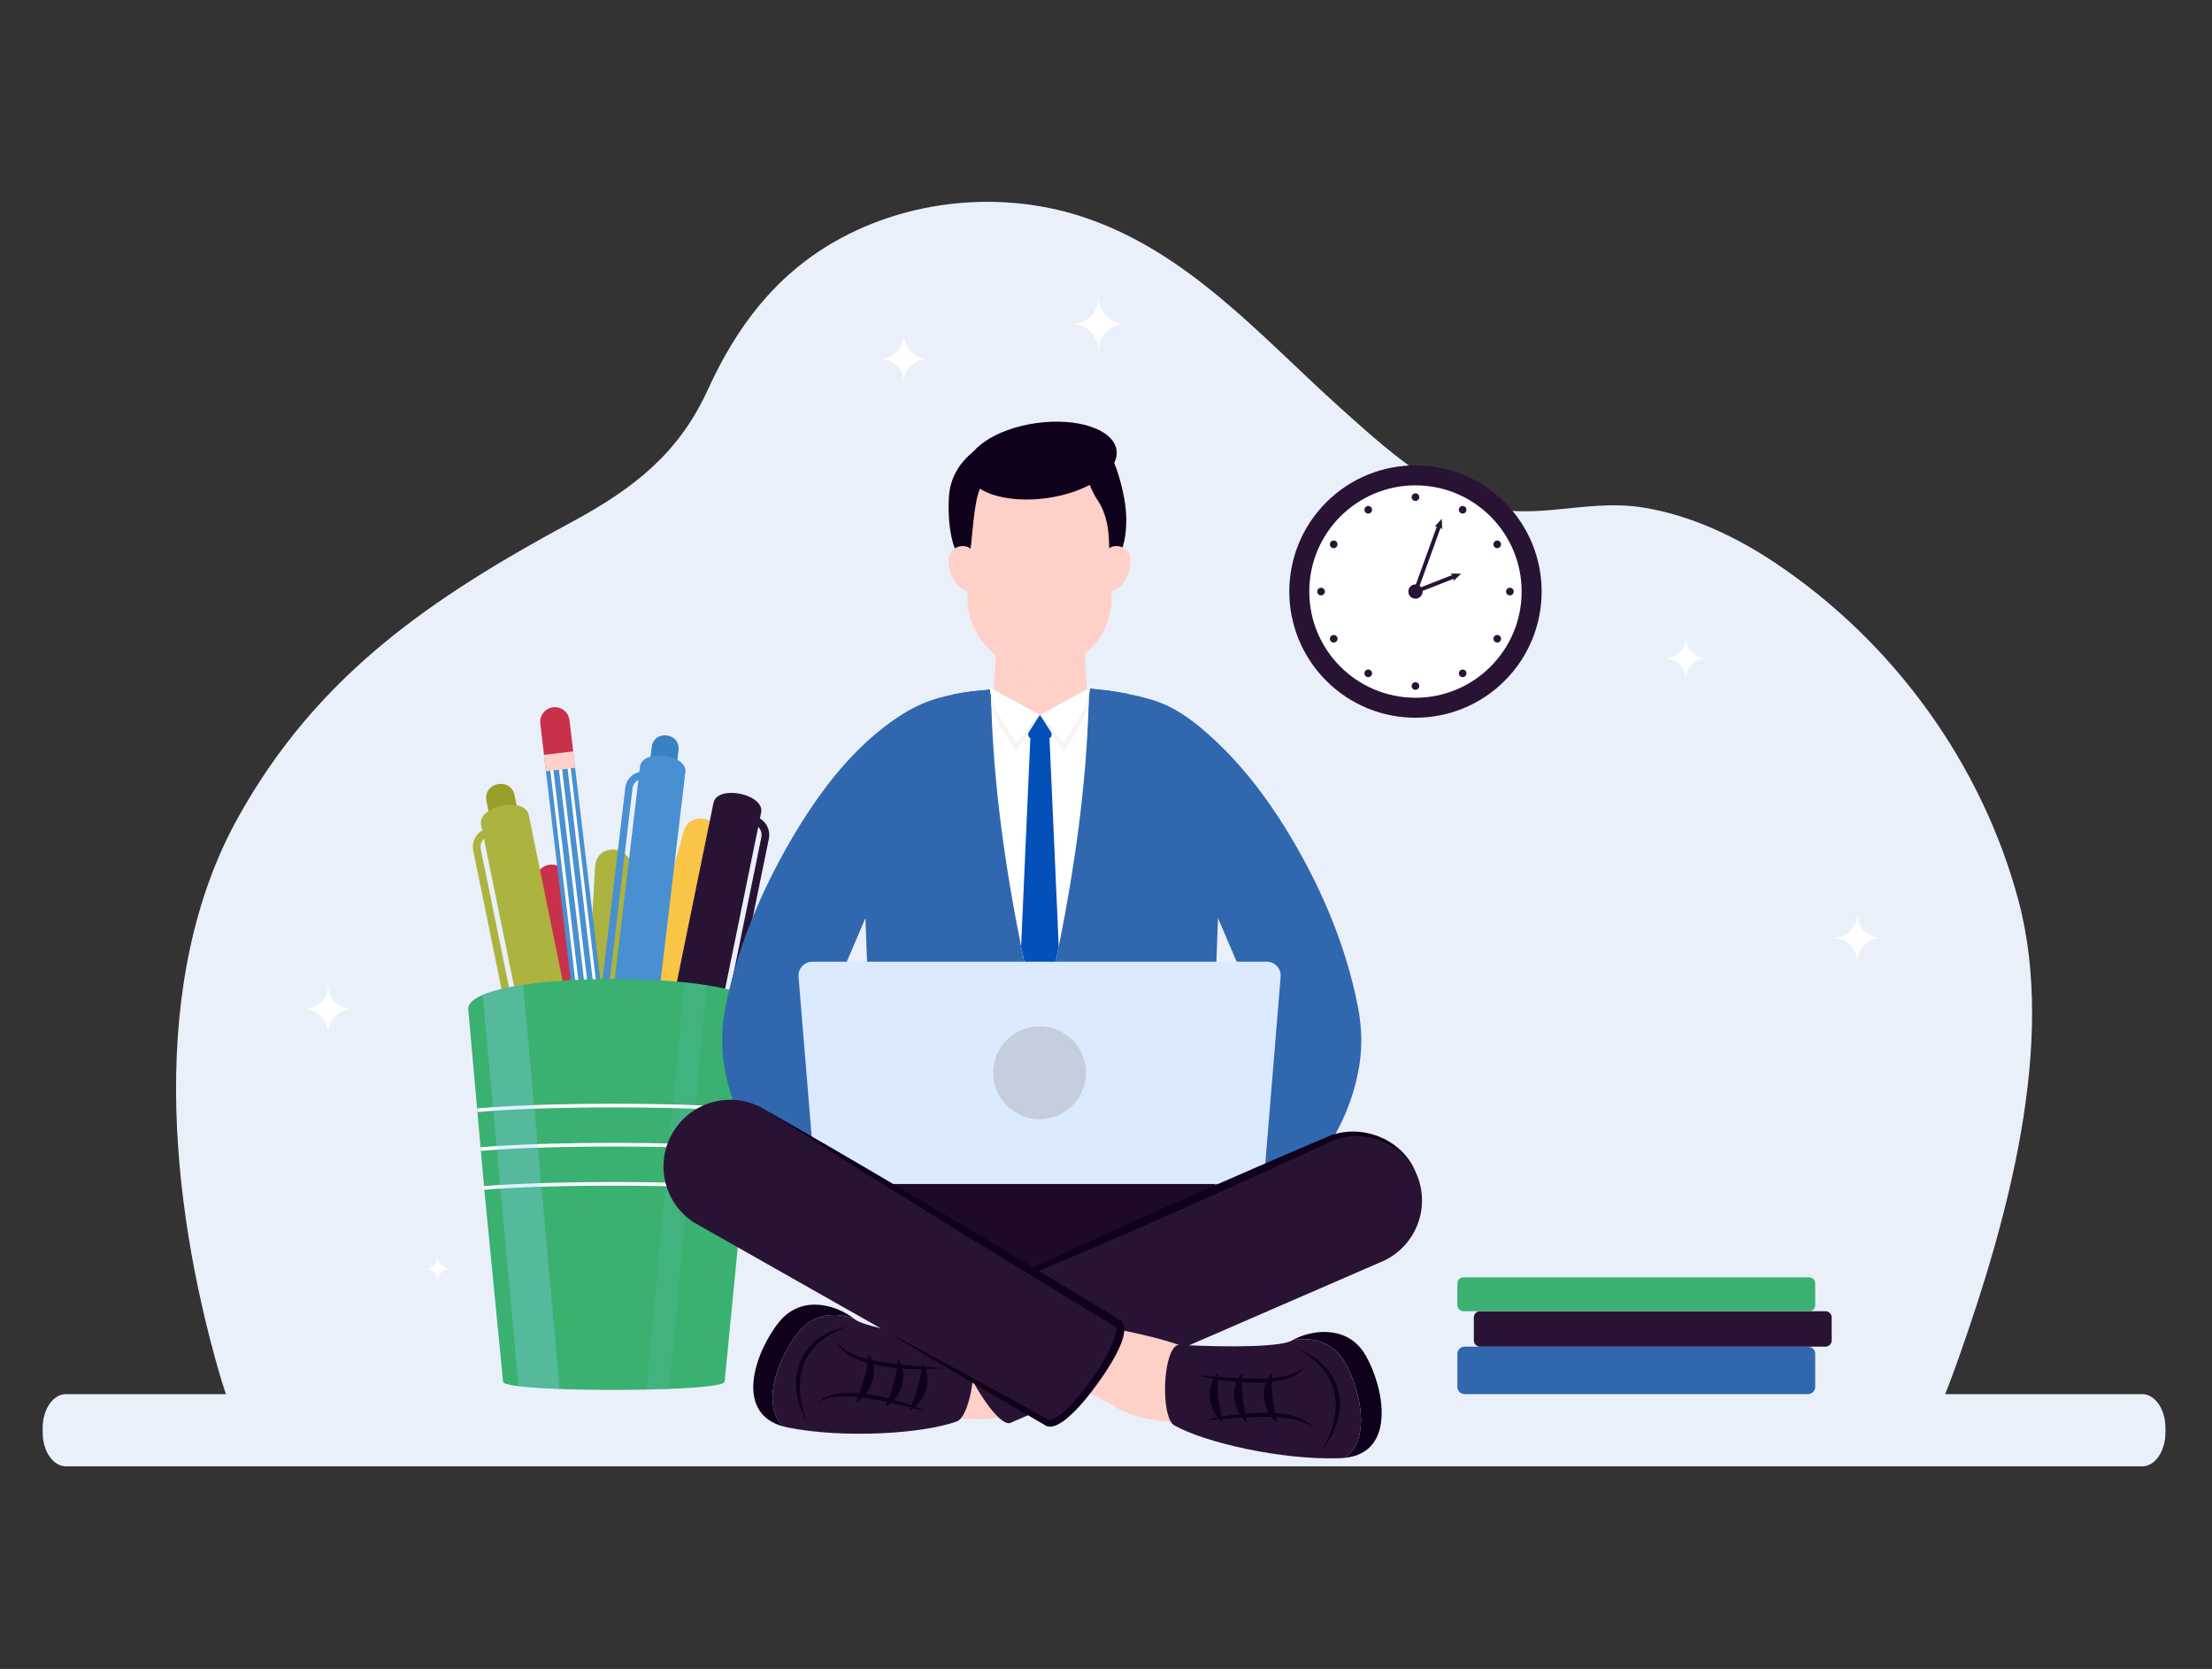 <svg width="570" height="430" viewBox="0 0 570 430" fill="none" xmlns="http://www.w3.org/2000/svg">
<rect x="0" y="0" width="570" height="430" fill="#333333" stroke="none"/>
<path d="M504.763 349.762C503.239 354.067 501.617 358.364 499.896 362.654C498.456 366.233 496.951 369.8 495.381 373.355H63.813C62.214 369.826 60.752 366.258 59.428 362.654C58.308 359.573 57.294 356.466 56.386 353.331C43.796 309.498 37.948 252.677 61.337 210.633C81.625 174.153 110.654 154.277 147.43 134.438C163.776 125.617 175.061 116.477 182.397 100.405C189.625 84.591 199.487 71.123 215.289 62.139C234.192 51.392 258.045 49.022 278.846 55.828C306.014 64.716 324.906 86.673 345.184 104.915C355.094 113.829 366.009 123.71 378.594 129.067C393.386 135.364 407.726 128.211 423.425 130.763C435.71 132.759 447.333 138.265 457.468 145.039C488.273 165.632 510.833 197.199 520.14 232.053C529.99 268.956 517.187 314.615 504.763 349.762Z" fill="#E9F0FA"/>
<path d="M558 367.876V369.114C558 373.912 555.316 377.796 552.003 377.796H16.997C13.689 377.796 11 373.91 11 369.114V367.876C11 363.079 13.677 359.188 16.997 359.188H552.003C555.316 359.188 558 363.074 558 367.876Z" fill="#E9F0FA"/>
<path d="M387.734 175.396C400.43 162.7 400.43 142.116 387.734 129.42C375.038 116.724 354.454 116.724 341.758 129.42C329.062 142.116 329.062 162.7 341.758 175.396C354.454 188.093 375.038 188.093 387.734 175.396Z" fill="#291335"/>
<path d="M364.743 179.769C379.853 179.769 392.102 167.519 392.102 152.409C392.102 137.298 379.853 125.049 364.743 125.049C349.632 125.049 337.383 137.298 337.383 152.409C337.383 167.519 349.632 179.769 364.743 179.769Z" fill="white"/>
<path d="M364.744 129.066C365.288 129.066 365.73 128.624 365.73 128.08C365.73 127.535 365.288 127.094 364.744 127.094C364.199 127.094 363.758 127.535 363.758 128.08C363.758 128.624 364.199 129.066 364.744 129.066Z" fill="#291335"/>
<path d="M364.744 177.728C365.288 177.728 365.73 177.286 365.73 176.742C365.73 176.197 365.288 175.756 364.744 175.756C364.199 175.756 363.758 176.197 363.758 176.742C363.758 177.286 364.199 177.728 364.744 177.728Z" fill="#291335"/>
<path d="M376.05 130.848C376.148 130.679 376.293 130.543 376.468 130.457C376.643 130.371 376.839 130.338 377.033 130.364C377.226 130.389 377.407 130.471 377.554 130.6C377.7 130.728 377.806 130.897 377.856 131.086C377.907 131.274 377.9 131.473 377.838 131.657C377.775 131.842 377.66 132.004 377.505 132.123C377.351 132.242 377.164 132.312 376.97 132.325C376.776 132.338 376.582 132.293 376.413 132.196C376.3 132.132 376.202 132.045 376.123 131.943C376.043 131.84 375.985 131.723 375.952 131.597C375.918 131.472 375.909 131.341 375.926 131.213C375.943 131.084 375.985 130.96 376.05 130.848Z" fill="#291335"/>
<path d="M351.723 172.99C351.821 172.821 351.966 172.685 352.141 172.599C352.316 172.513 352.513 172.481 352.706 172.507C352.899 172.532 353.08 172.615 353.227 172.743C353.373 172.872 353.478 173.041 353.528 173.23C353.579 173.418 353.572 173.617 353.509 173.802C353.446 173.986 353.33 174.148 353.176 174.267C353.021 174.385 352.834 174.455 352.64 174.468C352.445 174.481 352.251 174.435 352.083 174.338C351.97 174.273 351.872 174.187 351.793 174.084C351.714 173.981 351.657 173.863 351.623 173.738C351.59 173.613 351.581 173.482 351.598 173.354C351.616 173.226 351.658 173.102 351.723 172.99Z" fill="#291335"/>
<path d="M385.316 139.392C385.485 139.294 385.679 139.249 385.873 139.262C386.068 139.275 386.254 139.345 386.409 139.463C386.564 139.582 386.68 139.744 386.743 139.928C386.805 140.113 386.812 140.312 386.762 140.5C386.712 140.688 386.607 140.858 386.46 140.986C386.314 141.115 386.133 141.197 385.939 141.223C385.746 141.249 385.55 141.217 385.375 141.131C385.2 141.045 385.054 140.909 384.956 140.74C384.826 140.514 384.79 140.244 384.858 139.992C384.925 139.739 385.09 139.523 385.316 139.392Z" fill="#291335"/>
<path d="M343.187 163.722C343.356 163.625 343.55 163.579 343.744 163.592C343.939 163.605 344.125 163.675 344.28 163.793C344.435 163.912 344.551 164.074 344.614 164.258C344.677 164.443 344.683 164.642 344.633 164.83C344.583 165.018 344.478 165.188 344.331 165.316C344.185 165.445 344.004 165.527 343.81 165.553C343.617 165.579 343.421 165.547 343.246 165.461C343.071 165.375 342.925 165.239 342.827 165.07C342.697 164.844 342.661 164.575 342.729 164.322C342.796 164.069 342.961 163.853 343.187 163.722Z" fill="#291335"/>
<path d="M386.306 163.722C386.475 163.819 386.611 163.965 386.698 164.139C386.784 164.314 386.817 164.511 386.792 164.704C386.767 164.898 386.685 165.079 386.556 165.226C386.428 165.373 386.259 165.478 386.07 165.529C385.882 165.58 385.683 165.573 385.498 165.511C385.313 165.448 385.151 165.332 385.032 165.178C384.914 165.023 384.843 164.837 384.83 164.642C384.817 164.448 384.862 164.253 384.96 164.084C385.091 163.859 385.306 163.694 385.558 163.626C385.81 163.558 386.079 163.593 386.306 163.722Z" fill="#291335"/>
<path d="M344.166 139.393C344.335 139.49 344.471 139.636 344.558 139.811C344.644 139.986 344.676 140.182 344.651 140.376C344.626 140.569 344.543 140.75 344.415 140.897C344.286 141.044 344.117 141.149 343.928 141.199C343.74 141.25 343.541 141.243 343.356 141.18C343.171 141.117 343.009 141.001 342.891 140.846C342.772 140.691 342.702 140.505 342.69 140.31C342.677 140.115 342.723 139.921 342.82 139.753C342.952 139.527 343.167 139.363 343.419 139.295C343.671 139.228 343.94 139.263 344.166 139.393Z" fill="#291335"/>
<path d="M377.762 172.988C377.859 173.157 377.904 173.351 377.892 173.545C377.879 173.74 377.809 173.926 377.69 174.081C377.572 174.236 377.41 174.352 377.226 174.415C377.041 174.477 376.842 174.484 376.654 174.434C376.465 174.384 376.296 174.279 376.167 174.132C376.039 173.986 375.956 173.804 375.93 173.611C375.905 173.418 375.937 173.221 376.023 173.046C376.109 172.871 376.245 172.726 376.413 172.628C376.64 172.498 376.909 172.462 377.162 172.53C377.415 172.597 377.63 172.762 377.762 172.988Z" fill="#291335"/>
<path d="M353.43 130.847C353.527 131.016 353.572 131.21 353.56 131.405C353.547 131.599 353.477 131.786 353.358 131.94C353.24 132.095 353.078 132.211 352.893 132.274C352.709 132.337 352.51 132.343 352.322 132.293C352.133 132.243 351.964 132.138 351.835 131.992C351.707 131.845 351.624 131.664 351.598 131.471C351.573 131.277 351.605 131.081 351.691 130.906C351.777 130.731 351.913 130.585 352.081 130.488C352.308 130.357 352.577 130.321 352.83 130.389C353.083 130.456 353.298 130.621 353.43 130.847Z" fill="#291335"/>
<path d="M389.076 153.398C389.62 153.398 390.062 152.956 390.062 152.412C390.062 151.867 389.62 151.426 389.076 151.426C388.531 151.426 388.09 151.867 388.09 152.412C388.09 152.956 388.531 153.398 389.076 153.398Z" fill="#291335"/>
<path d="M340.412 153.398C340.956 153.398 341.398 152.956 341.398 152.412C341.398 151.867 340.956 151.426 340.412 151.426C339.867 151.426 339.426 151.867 339.426 152.412C339.426 152.956 339.867 153.398 340.412 153.398Z" fill="#291335"/>
<path d="M364.746 154.252C365.762 154.252 366.586 153.428 366.586 152.412C366.586 151.396 365.762 150.572 364.746 150.572C363.73 150.572 362.906 151.396 362.906 152.412C362.906 153.428 363.73 154.252 364.746 154.252Z" fill="#291335"/>
<path d="M364.744 152.928C364.624 152.927 364.508 152.885 364.416 152.808C364.324 152.732 364.261 152.625 364.239 152.507C364.217 152.39 364.237 152.268 364.295 152.163C364.353 152.058 364.445 151.976 364.557 151.932L374.632 147.989C374.758 147.947 374.894 147.956 375.013 148.012C375.133 148.069 375.226 148.168 375.274 148.291C375.322 148.414 375.321 148.551 375.271 148.673C375.221 148.795 375.127 148.893 375.007 148.948L364.931 152.892C364.872 152.916 364.808 152.928 364.744 152.928Z" fill="#291335"/>
<path d="M376.512 147.805L374.509 149.712L374.694 148.515L373.746 147.762L376.512 147.805Z" fill="#291335"/>
<path d="M364.738 152.926C364.678 152.926 364.619 152.916 364.563 152.895C364.434 152.848 364.33 152.753 364.271 152.629C364.213 152.505 364.207 152.364 364.253 152.235L370.409 135.203C370.467 135.093 370.564 135.008 370.68 134.964C370.796 134.919 370.924 134.918 371.041 134.961C371.158 135.004 371.255 135.087 371.315 135.196C371.376 135.305 371.394 135.432 371.368 135.553L365.213 152.586C365.178 152.684 365.113 152.769 365.028 152.83C364.944 152.891 364.842 152.924 364.738 152.926Z" fill="#291335"/>
<path d="M371.518 133.664L369.664 135.718L370.854 135.502L371.631 136.43L371.518 133.664Z" fill="#291335"/>
<path d="M283.105 76.656C283.105 77.555 283.282 78.445 283.625 79.275C283.969 80.106 284.473 80.86 285.108 81.496C285.744 82.131 286.498 82.635 287.328 82.979C288.158 83.323 289.048 83.5 289.947 83.5C289.048 83.5 288.158 83.677 287.328 84.021C286.498 84.365 285.744 84.87 285.108 85.505C284.473 86.141 283.969 86.895 283.625 87.726C283.282 88.556 283.105 89.446 283.105 90.345C283.105 89.445 282.928 88.555 282.584 87.724C282.239 86.893 281.734 86.138 281.098 85.502C280.462 84.867 279.706 84.363 278.875 84.019C278.044 83.676 277.153 83.499 276.254 83.5C277.153 83.501 278.044 83.325 278.875 82.981C279.706 82.638 280.462 82.134 281.098 81.498C281.734 80.863 282.239 80.108 282.584 79.277C282.928 78.446 283.105 77.556 283.105 76.656Z" fill="white"/>
<path d="M84.547 253.83C84.547 255.475 85.201 257.052 86.364 258.215C87.527 259.378 89.104 260.031 90.749 260.031C89.104 260.031 87.527 260.685 86.364 261.848C85.201 263.011 84.547 264.588 84.547 266.233C84.547 265.418 84.387 264.611 84.075 263.859C83.763 263.106 83.306 262.423 82.73 261.847C82.154 261.271 81.47 260.814 80.718 260.503C79.965 260.191 79.158 260.031 78.344 260.031C79.158 260.032 79.965 259.871 80.718 259.56C81.47 259.248 82.154 258.792 82.73 258.216C83.306 257.64 83.763 256.956 84.075 256.204C84.387 255.451 84.547 254.645 84.547 253.83Z" fill="white"/>
<path d="M232.936 86.209C232.936 87.854 233.589 89.431 234.752 90.594C235.915 91.757 237.492 92.41 239.137 92.41C237.492 92.41 235.915 93.064 234.752 94.227C233.589 95.389 232.936 96.967 232.936 98.612C232.936 96.967 232.282 95.389 231.119 94.227C229.956 93.064 228.379 92.41 226.734 92.41C228.379 92.41 229.956 91.757 231.119 90.594C232.282 89.431 232.936 87.854 232.936 86.209Z" fill="white"/>
<path d="M478.611 235.477C478.611 237.121 479.265 238.699 480.428 239.861C481.591 241.024 483.168 241.678 484.813 241.678C483.168 241.678 481.591 242.331 480.428 243.494C479.265 244.657 478.611 246.234 478.611 247.879C478.611 246.234 477.958 244.657 476.795 243.494C475.632 242.331 474.055 241.678 472.41 241.678C474.055 241.678 475.632 241.024 476.795 239.861C477.958 238.699 478.611 237.121 478.611 235.477Z" fill="white"/>
<path d="M349.166 161.812C349.165 162.241 349.25 162.666 349.414 163.063C349.578 163.459 349.818 163.819 350.121 164.123C350.424 164.426 350.784 164.667 351.181 164.831C351.577 164.995 352.002 165.08 352.431 165.08C352.002 165.08 351.577 165.164 351.181 165.329C350.784 165.493 350.424 165.734 350.121 166.037C349.818 166.34 349.578 166.701 349.414 167.097C349.25 167.493 349.165 167.918 349.166 168.347C349.166 167.481 348.822 166.65 348.209 166.037C347.596 165.424 346.765 165.08 345.898 165.08C346.765 165.08 347.596 164.736 348.209 164.123C348.822 163.51 349.166 162.679 349.166 161.812Z" fill="white"/>
<path d="M112.806 323.582C112.806 324.011 112.891 324.435 113.055 324.831C113.219 325.228 113.46 325.588 113.763 325.891C114.066 326.194 114.426 326.434 114.822 326.598C115.218 326.763 115.643 326.847 116.071 326.847C115.642 326.847 115.218 326.932 114.821 327.096C114.425 327.26 114.065 327.501 113.762 327.804C113.459 328.108 113.218 328.468 113.054 328.864C112.89 329.261 112.806 329.685 112.806 330.114C112.806 329.248 112.462 328.417 111.849 327.804C111.237 327.191 110.406 326.847 109.539 326.847C109.968 326.847 110.393 326.763 110.789 326.599C111.186 326.435 111.546 326.195 111.849 325.892C112.153 325.588 112.393 325.228 112.558 324.832C112.722 324.436 112.806 324.011 112.806 323.582Z" fill="white"/>
<path d="M434.448 164.27C434.448 165.686 435.01 167.045 436.012 168.046C437.013 169.048 438.371 169.611 439.788 169.612C438.371 169.613 437.013 170.176 436.012 171.178C435.01 172.179 434.448 173.538 434.448 174.954C434.448 173.537 433.885 172.179 432.883 171.177C431.881 170.175 430.522 169.612 429.105 169.612C430.522 169.612 431.881 169.049 432.883 168.047C433.885 167.045 434.448 165.686 434.448 164.27Z" fill="white"/>
<path d="M150.193 261.794L142.531 262.705L138.292 227.067C137.685 221.955 145.347 221.046 145.969 226.158L150.193 261.794Z" fill="#C9314B"/>
<path d="M173.415 258.047L164.539 255.553L176.145 214.291C177.81 208.37 186.686 210.865 185.021 216.786L173.415 258.047Z" fill="#FAC447"/>
<path d="M160.111 266.564L150.906 266.039L153.353 223.235C153.703 217.093 162.908 217.619 162.558 223.76L160.111 266.564Z" fill="#ACB33E"/>
<path d="M147.697 193.584L140.172 194.479L154.795 317.474L162.32 316.579L147.697 193.584Z" fill="#4890D2"/>
<path d="M142.103 194.25L141.312 194.344L155.935 317.339L156.726 317.245L142.103 194.25Z" fill="white"/>
<path d="M144.334 193.984L143.543 194.078L158.166 317.074L158.957 316.98L144.334 193.984Z" fill="white"/>
<path d="M146.557 193.72L145.766 193.814L160.388 316.81L161.179 316.716L146.557 193.72Z" fill="white"/>
<path d="M147.701 193.584L140.176 194.479L140.68 198.719L148.205 197.824L147.701 193.584Z" fill="#FFD0C7"/>
<path d="M147.707 193.579L140.181 194.474L139.222 186.43C139.103 185.432 139.386 184.428 140.008 183.638C140.629 182.849 141.539 182.339 142.537 182.22C143.535 182.101 144.539 182.384 145.328 183.006C146.118 183.628 146.628 184.537 146.747 185.535L147.707 193.579Z" fill="#C9314B"/>
<path d="M134.958 216.419L127.692 217.895L125.346 206.404C124.36 201.577 131.624 200.092 132.61 204.919L134.958 216.419Z" fill="#989F2A"/>
<path d="M160.783 330.021L148.5 332.53L123.966 212.469C122.98 207.642 135.263 205.133 136.251 209.959L160.783 330.021Z" fill="#ACB33E"/>
<path d="M133.784 272.128C133.656 272.154 133.525 272.155 133.397 272.13C133.27 272.106 133.148 272.056 133.039 271.984C132.931 271.912 132.838 271.82 132.765 271.712C132.692 271.604 132.641 271.483 132.616 271.355L121.955 219.178C121.694 217.898 121.952 216.566 122.671 215.474C123.39 214.383 124.513 213.621 125.793 213.356L125.99 213.315C126.245 213.268 126.509 213.323 126.724 213.468C126.939 213.613 127.089 213.836 127.141 214.09C127.193 214.345 127.144 214.609 127.003 214.827C126.862 215.045 126.641 215.199 126.388 215.256L126.189 215.297C125.422 215.455 124.749 215.91 124.318 216.563C123.886 217.216 123.731 218.013 123.886 218.78L134.549 270.959C134.601 271.216 134.55 271.482 134.407 271.701C134.263 271.92 134.04 272.073 133.784 272.128Z" fill="#ACB33E"/>
<path d="M173.556 204.278L166.625 203.458L167.925 192.511C168.47 187.915 175.391 188.735 174.844 193.334L173.556 204.278Z" fill="#3981C3"/>
<path d="M163.046 313.264L151.344 311.878L164.915 197.511C165.459 192.914 177.149 194.301 176.614 198.9L163.046 313.264Z" fill="#4890D2"/>
<path d="M156.054 253.636C155.809 253.607 155.586 253.481 155.434 253.288C155.281 253.094 155.212 252.847 155.241 252.602L161.137 202.899C161.284 201.679 161.909 200.566 162.874 199.806C163.84 199.045 165.067 198.699 166.288 198.842L166.477 198.864C166.715 198.902 166.928 199.03 167.073 199.222C167.218 199.413 167.283 199.654 167.255 199.892C167.227 200.131 167.108 200.349 166.922 200.502C166.736 200.655 166.499 200.73 166.259 200.711L166.07 200.689C165.339 200.604 164.604 200.811 164.026 201.267C163.448 201.722 163.074 202.389 162.987 203.12L157.088 252.821C157.074 252.942 157.036 253.06 156.976 253.166C156.916 253.273 156.836 253.367 156.74 253.443C156.644 253.519 156.534 253.575 156.416 253.608C156.299 253.641 156.176 253.651 156.054 253.636Z" fill="#4890D2"/>
<path d="M159.305 326.94L171.59 329.442L196.131 209.388C197.117 204.564 184.834 202.052 183.848 206.879L159.305 326.94Z" fill="#291335"/>
<path d="M186.291 269.046C186.419 269.072 186.55 269.073 186.678 269.049C186.806 269.024 186.928 268.975 187.037 268.903C187.145 268.831 187.238 268.738 187.311 268.63C187.384 268.522 187.434 268.401 187.46 268.273L198.123 216.096C198.384 214.816 198.126 213.484 197.407 212.392C196.687 211.301 195.565 210.539 194.285 210.274L194.086 210.233C193.832 210.189 193.57 210.246 193.357 210.391C193.144 210.536 192.996 210.759 192.945 211.012C192.893 211.264 192.942 211.527 193.081 211.744C193.221 211.961 193.439 212.115 193.69 212.174L193.886 212.215C194.654 212.372 195.328 212.828 195.759 213.481C196.191 214.135 196.346 214.933 196.189 215.701L185.529 267.877C185.475 268.133 185.526 268.4 185.669 268.619C185.812 268.838 186.036 268.991 186.291 269.046Z" fill="#291335"/>
<path d="M195.711 259.918L193.422 285.587L193.341 286.52L192.532 295.588L192.446 296.523L191.638 305.591L191.556 306.527L186.727 355.983C186.727 356.905 180.653 357.528 172.463 357.847C170.592 357.919 168.608 357.977 166.562 358.018C159.195 358.169 151.012 358.118 144.225 357.862C139.948 357.696 136.23 357.456 133.615 357.142C131.12 356.835 129.632 356.454 129.632 355.995L124.803 306.539L124.722 305.603L123.913 296.535L123.827 295.6L123.019 286.529L122.937 285.596L120.648 259.928C120.648 258.539 122.016 257.339 124.376 256.329C126.874 255.259 130.494 254.393 134.795 253.743H134.821C146.559 251.956 163.369 251.74 176.337 253.086C178.384 253.292 180.336 253.544 182.157 253.837C190.198 255.091 195.711 257.126 195.711 259.918Z" fill="#3AB170"/>
<g style="mix-blend-mode:multiply" opacity="0.1">
<path d="M182.154 253.813L172.46 357.846C170.589 357.917 168.605 357.975 166.559 358.016L176.334 253.062C178.376 253.269 180.333 253.521 182.154 253.813Z" fill="#8AC3F8"/>
</g>
<path d="M193.423 285.583L193.341 286.516C185.905 285.818 173.994 285.317 158.18 285.317C142.366 285.317 130.451 285.823 123.019 286.516L122.938 285.583C124.286 285.453 125.816 285.331 127.572 285.214C135.647 284.671 146.524 284.369 158.18 284.369C169.837 284.369 180.713 284.671 188.788 285.214C190.539 285.331 192.075 285.453 193.423 285.583Z" fill="white"/>
<path d="M192.532 295.586L192.445 296.521C184.966 295.859 173.376 295.396 158.179 295.396C142.982 295.396 131.393 295.857 123.922 296.521L123.836 295.586C124.959 295.485 126.204 295.392 127.581 295.298C135.655 294.753 146.532 294.451 158.189 294.451C169.845 294.451 180.722 294.753 188.797 295.298C190.162 295.392 191.407 295.485 192.532 295.586Z" fill="white"/>
<path d="M191.635 305.59L191.553 306.526C184.061 305.912 172.781 305.48 158.177 305.48C143.572 305.48 132.292 305.912 124.8 306.526L124.719 305.59C125.602 305.518 126.547 305.449 127.569 305.377C135.643 304.835 146.52 304.537 158.177 304.537C169.833 304.537 180.71 304.835 188.785 305.377C189.807 305.454 190.752 305.518 191.635 305.59Z" fill="white"/>
<path opacity="0.3" d="M144.224 357.86C139.946 357.694 136.228 357.454 133.613 357.14L124.375 256.404C126.872 255.298 130.492 254.406 134.794 253.736H134.82L144.224 357.86Z" fill="#94CDFF"/>
<path d="M215.52 309.094L264.655 341.821L322.445 316.8L273.37 254.555L215.52 309.094Z" fill="#1F092B"/>
<path d="M256.369 173.196C256.477 171.601 256.542 170.039 256.552 168.497C256.616 165.448 256.425 162.398 255.981 159.381H279.79C279.514 162.322 279.434 165.279 279.55 168.231C279.584 169.751 279.67 171.304 279.79 172.887C280.308 180.453 281.417 188.633 281.949 197.181H253.824C254.623 188.816 255.894 180.731 256.369 173.196Z" fill="#FFD0C7"/>
<path d="M286.462 122.787V153.786C286.49 156.243 286.03 158.682 285.109 160.96C284.188 163.238 282.824 165.311 281.097 167.059C279.369 168.806 277.312 170.193 275.044 171.14C272.776 172.087 270.343 172.575 267.886 172.575C265.429 172.575 262.996 172.087 260.728 171.14C258.46 170.193 256.403 168.806 254.675 167.059C252.948 165.311 251.584 163.238 250.663 160.96C249.742 158.682 249.282 156.243 249.31 153.786V122.787H286.462Z" fill="#FFD0C7"/>
<g style="mix-blend-mode:multiply" opacity="0.3">
<path d="M279.792 172.885C276.52 175.623 272.403 177.149 268.137 177.206C263.871 177.263 259.715 175.847 256.371 173.197C256.479 171.601 256.544 170.04 256.553 168.497C259.858 171.051 263.929 172.414 268.105 172.365C272.282 172.317 276.32 170.859 279.564 168.229C279.598 169.749 279.684 171.302 279.792 172.885Z" fill="#FFD0C7"/>
</g>
<path d="M269.751 128.335C280.414 126.851 288.457 121.321 287.714 115.983C286.971 110.645 277.725 107.52 267.062 109.003C256.398 110.487 248.356 116.017 249.099 121.355C249.841 126.693 259.088 129.818 269.751 128.335Z" fill="#0F001B"/>
<path d="M286.9 144.245C289.246 143.789 291.268 136.501 289.625 128.019C287.982 119.536 284.748 113.028 282.402 113.483C280.056 113.939 277.796 121.306 282.815 128.837C287.603 136.026 284.551 144.691 286.9 144.245Z" fill="#0F001B"/>
<path d="M248.382 144.216C246.035 143.763 244.008 136.638 244.522 128.012C245.241 116.048 258.599 111.627 260.945 112.08C263.291 112.534 253.292 120.352 251.649 128.834C250.006 137.317 250.73 144.672 248.382 144.216Z" fill="#0F001B"/>
<path d="M244.445 144.433C244.334 141.775 246.921 140.074 249.305 140.899C251.102 141.52 251.644 144.936 251.644 147.597C251.644 150.257 249.305 152.412 249.305 152.412C249.305 152.412 244.718 151.174 244.445 144.433Z" fill="#FFD0C7"/>
<path d="M291.319 144.433C291.427 141.775 288.843 140.074 286.456 140.899C284.662 141.52 284.117 144.936 284.117 147.597C284.117 150.257 286.456 152.412 286.456 152.412C286.456 152.412 291.043 151.174 291.319 144.433Z" fill="#FFD0C7"/>
<path d="M349.949 259.564C346.785 243.11 339.838 227.159 330.997 213.001C326.559 205.895 321.493 199.116 315.584 193.176C310.547 188.112 304.18 182.534 297.252 180.428C296.743 180.272 296.223 180.126 295.714 179.977C294.068 179.517 292.401 179.126 290.707 178.792C287.446 178.154 284.151 177.702 280.838 177.439C280.8 177.439 280.761 177.439 280.721 177.439C280.669 177.434 280.617 177.434 280.565 177.439C280.516 177.434 280.467 177.434 280.418 177.439L267.982 184.202L255.93 177.645C255.714 177.665 255.501 177.674 255.294 177.693L254.872 177.725C251.788 177.934 248.719 178.326 245.682 178.9C245.663 178.9 245.641 178.9 245.622 178.919C244.475 179.145 243.34 179.418 242.223 179.733C242.223 179.733 242.203 179.733 242.194 179.733C238.931 180.633 235.814 181.992 232.934 183.77C219.529 192.049 209.664 205.857 202.127 219.399C195.17 231.921 189.614 245.581 186.908 259.701C185.941 264.577 185.839 269.584 186.606 274.495C189.633 292.869 201.174 306.161 216.324 317.287L225.711 302.236H311.175L320.562 317.287C335.721 306.156 347.255 292.869 350.282 274.495C351.086 269.539 350.889 264.482 349.949 259.564ZM223.134 292.458C211.914 286.998 207.251 273.437 212.15 261.963L223.007 236.534L225.104 293.327C224.439 293.056 223.782 292.77 223.134 292.458ZM313.732 292.458C313.087 292.77 312.43 293.056 311.763 293.329L313.862 236.537L324.717 261.966C329.618 273.437 324.955 286.998 313.732 292.458Z" fill="#3167AF"/>
<path d="M268.636 266.873L267.969 268.43L267.304 266.873L241.024 205.151L251.901 198.516L239.445 193.02C239.445 193.02 245.599 178.89 245.608 178.89C245.618 178.89 245.649 178.89 245.668 178.871C248.706 178.297 251.774 177.904 254.858 177.695L255.281 177.664L267.978 262.414L268.636 266.873Z" fill="#3167AF"/>
<path d="M284.044 198.516L294.92 205.151L268.64 266.873L267.973 268.43L267.309 266.873L267.964 262.414L280.556 177.42C280.607 177.415 280.66 177.415 280.711 177.42C280.752 177.42 280.791 177.42 280.829 177.42C284.142 177.682 287.437 178.134 290.698 178.773C292.02 181.997 296.499 193.001 296.499 193.001L284.044 198.516Z" fill="#3167AF"/>
<path d="M280.596 178.264C280.596 178.703 280.596 179.154 280.567 179.605C280.567 180.301 280.538 181.006 280.519 181.712C279.9 202.103 277.069 222.7 272.826 243.885C272.307 246.484 271.769 249.091 271.209 251.705C270.201 256.448 269.112 261.22 267.985 266.039C266.848 261.228 265.77 256.457 264.751 251.725C264.194 249.107 263.655 246.5 263.134 243.904C258.902 222.719 256.06 202.103 255.443 181.712C255.443 181.006 255.405 180.301 255.405 179.605C255.385 179.154 255.373 178.703 255.364 178.264C255.361 178.239 255.367 178.212 255.38 178.19C255.392 178.167 255.412 178.148 255.435 178.137C255.458 178.125 255.485 178.121 255.51 178.124C255.536 178.128 255.56 178.139 255.58 178.157L262.076 183.938L267.985 184.178L273.905 183.938L280.401 178.157C280.421 178.144 280.443 178.136 280.466 178.135C280.489 178.134 280.512 178.14 280.532 178.151C280.552 178.162 280.568 178.179 280.58 178.199C280.591 178.219 280.597 178.241 280.596 178.264Z" fill="white"/>
<path d="M263.121 243.903L265.602 187.904H270.344L272.822 243.874C272.304 246.473 271.765 249.08 271.205 251.694C270.198 256.437 269.109 261.209 267.981 266.028L263.121 243.903Z" fill="#0250B8"/>
<path d="M270.138 190.221H265.806C265.695 190.221 265.585 190.2 265.483 190.158C265.381 190.116 265.288 190.054 265.209 189.976C265.131 189.898 265.069 189.805 265.026 189.703C264.984 189.601 264.961 189.492 264.961 189.381L264.918 183.609L267.972 184.171L271.026 183.609L270.982 189.381C270.982 189.492 270.96 189.601 270.917 189.703C270.875 189.805 270.813 189.898 270.734 189.976C270.656 190.054 270.563 190.116 270.46 190.158C270.358 190.2 270.249 190.221 270.138 190.221Z" fill="#0250B8"/>
<path d="M255.366 177.314L267.97 184.172L261.822 191.484C258.502 186.269 255.225 181.078 255.138 177.537C255.123 177.505 255.118 177.469 255.124 177.434C255.129 177.4 255.146 177.368 255.172 177.343C255.197 177.318 255.229 177.302 255.264 177.297C255.299 177.292 255.335 177.297 255.366 177.314Z" fill="white"/>
<path d="M267.971 184.173L266.659 185.747L261.827 191.49C259.123 187.246 256.449 183.014 255.499 179.682C255.304 179.032 255.185 178.361 255.146 177.684C255.141 177.637 255.141 177.591 255.146 177.545C255.131 177.513 255.125 177.478 255.131 177.444C255.137 177.409 255.153 177.377 255.177 177.353C255.202 177.328 255.234 177.311 255.268 177.305C255.302 177.299 255.338 177.304 255.369 177.319L255.928 177.624L267.971 184.173Z" fill="white"/>
<path d="M280.573 177.314L267.969 184.172L274.115 191.484C277.437 186.269 280.714 181.078 280.801 177.537C280.816 177.505 280.821 177.469 280.815 177.434C280.809 177.4 280.793 177.368 280.767 177.343C280.742 177.318 280.71 177.302 280.675 177.297C280.64 177.292 280.604 177.297 280.573 177.314Z" fill="white"/>
<path d="M280.828 177.44C280.831 177.474 280.824 177.508 280.809 177.538C280.78 178.263 280.659 178.982 280.447 179.676C279.487 183.008 276.822 187.24 274.116 191.483L269.299 185.748L267.984 184.181L280.42 177.418L280.596 177.32C280.619 177.31 280.643 177.306 280.668 177.307C280.693 177.308 280.718 177.314 280.74 177.326C280.762 177.337 280.782 177.353 280.797 177.373C280.812 177.393 280.823 177.416 280.828 177.44Z" fill="white"/>
<path d="M280.452 179.67C279.492 183.007 276.82 187.241 274.118 191.483L267.975 184.173L261.831 191.483C259.13 187.241 256.453 183.007 255.498 179.67L255.383 179.605C255.383 180.301 255.416 181.006 255.433 181.714C256.321 185.073 259.063 189.417 261.831 193.766L267.975 184.171L274.118 193.766C276.884 189.417 279.636 185.082 280.516 181.714C280.533 180.994 280.557 180.301 280.564 179.605L280.452 179.67Z" fill="#F5F5F5"/>
<path d="M325.616 305.01H210.157L205.77 251.665C205.729 251.169 205.792 250.671 205.953 250.201C206.115 249.732 206.372 249.3 206.709 248.935C207.045 248.569 207.454 248.277 207.908 248.078C208.363 247.878 208.855 247.774 209.351 247.773H326.419C326.916 247.774 327.408 247.877 327.863 248.077C328.318 248.277 328.727 248.568 329.064 248.934C329.4 249.3 329.658 249.731 329.819 250.201C329.981 250.671 330.044 251.169 330.003 251.665L325.616 305.01Z" fill="#DBEAFF"/>
<path d="M213.077 305.009L208.67 251.425C208.662 251.33 208.674 251.235 208.705 251.146C208.735 251.057 208.784 250.975 208.848 250.905C208.912 250.836 208.99 250.78 209.077 250.742C209.164 250.705 209.257 250.685 209.352 250.686H326.42C326.515 250.684 326.609 250.703 326.695 250.741C326.782 250.779 326.86 250.836 326.923 250.906C326.988 250.975 327.038 251.058 327.069 251.147C327.1 251.237 327.112 251.332 327.103 251.427L322.694 305.009H213.077Z" fill="#DBEAFF"/>
<g style="mix-blend-mode:multiply" opacity="0.3">
<path d="M267.884 288.343C274.486 288.343 279.837 282.991 279.837 276.389C279.837 269.787 274.486 264.436 267.884 264.436C261.282 264.436 255.93 269.787 255.93 276.389C255.93 282.991 261.282 288.343 267.884 288.343Z" fill="#8D8D8D"/>
</g>
<path d="M237.227 365.32C241.785 364.461 248.413 366.039 255.12 365.528C265.637 364.732 275.533 342.979 275.533 342.979C266.875 344.478 258.726 343.785 248.689 345.521L237.227 365.32Z" fill="#FFD0C7"/>
<path d="M201.858 367.516C195.76 361.564 200.86 349.26 205.739 343.251C209.856 338.189 215.527 338.158 219.955 339.686C215.959 336.481 206.761 333.24 200.776 340.578C194.934 347.775 188.793 363.963 201.858 367.516Z" fill="#0F001B"/>
<path d="M201.855 367.517C202.232 367.623 202.621 367.717 203.024 367.791C217.602 370.682 237.931 369.381 246.562 366.21C249.753 365.039 251.84 353.081 250.381 347.829C250.019 346.536 249.47 345.67 248.702 345.529C248.702 345.529 231.175 343.73 223.29 341.235C221.815 340.769 220.67 340.275 220.054 339.767C220.024 339.738 219.992 339.711 219.958 339.687C215.529 338.159 209.858 338.19 205.742 343.252C200.858 349.262 195.757 361.566 201.855 367.517Z" fill="#291335"/>
<path d="M218.186 341.824C206.337 346.07 203.778 355.45 208.036 366.645C207.423 365.477 206.876 364.276 206.397 363.047C202.535 353.031 207.685 343.824 218.186 341.816V341.824Z" fill="#0F001B"/>
<path d="M215.52 345.543C218.624 350.686 230.079 351.257 235.654 351.924C238.081 352.164 240.521 352.265 242.971 352.512C241.747 352.622 240.521 352.663 239.293 352.752C232.9 352.917 218.343 352.358 215.52 345.555V345.543Z" fill="#0F001B"/>
<path d="M210.594 361.69C215.392 356.11 229.389 360.109 235.425 362.268C236.569 362.724 237.721 363.146 238.848 363.633C236.449 363.103 234.096 362.434 231.714 361.908C226.208 360.807 215.161 357.77 210.603 361.69H210.594Z" fill="#0F001B"/>
<path d="M237.556 351.082C240.554 354.987 238.463 361.191 234.387 363.482C235.884 359.303 237.409 355.707 237.556 351.082Z" fill="#0F001B"/>
<path d="M231.358 350.094C234.357 353.999 232.267 360.203 228.191 362.494C229.686 358.315 231.214 354.719 231.358 350.094Z" fill="#0F001B"/>
<path d="M223.764 348.873C226.763 352.779 224.673 358.982 220.598 361.273C222.092 357.092 223.62 353.498 223.764 348.873Z" fill="#0F001B"/>
<path d="M245.237 336.621C240.073 337.727 255.088 367.749 260.252 366.643L356.69 324.784C360.799 322.809 363.955 319.283 365.464 314.98C366.973 310.678 366.712 305.953 364.738 301.843C363.76 299.809 362.391 297.986 360.709 296.481C359.027 294.975 357.064 293.815 354.934 293.068C352.804 292.321 350.547 292.001 348.293 292.126C346.039 292.251 343.832 292.819 341.797 293.797L245.237 336.621Z" fill="#291335"/>
<path d="M364.744 301.856C360.968 294.508 351.741 290.771 344.002 293.686C341.894 294.513 338.665 296.109 336.523 297.068C306.378 310.893 276.033 324.303 245.238 336.634C275.045 322.087 305.339 308.607 335.82 295.545C337.045 295.027 340.349 293.626 341.543 293.112C350.041 289.058 361.14 293.134 364.744 301.856Z" fill="#0F001B"/>
<path d="M311.999 367.851C307.645 366.285 300.837 366.791 294.295 365.229C284.037 362.782 288.204 359.472 267.895 355.977L277.694 339.76C286.009 342.605 294.163 343.209 303.799 346.508L311.999 367.851Z" fill="#FFD0C7"/>
<path d="M346.57 375.605C353.527 370.69 350.44 357.736 346.57 351.031C343.305 345.384 337.711 344.455 333.098 345.273C337.55 342.74 347.153 340.996 351.896 349.186C356.53 357.206 360.033 374.161 346.57 375.605Z" fill="#0F001B"/>
<path d="M346.567 375.606C346.181 375.65 345.78 375.681 345.367 375.693C330.513 376.242 310.648 371.749 302.623 367.253C299.658 365.591 299.505 353.457 301.757 348.498C302.319 347.28 302.997 346.514 303.784 346.493C303.784 346.493 321.373 347.486 329.554 346.267C331.087 346.042 332.293 345.74 332.982 345.329C333.016 345.306 333.052 345.284 333.09 345.265C337.703 344.456 343.297 345.385 346.562 351.022C350.436 357.737 353.531 370.691 346.567 375.606Z" fill="#291335"/>
<path d="M334.5 347.652C344.561 351.299 348.174 361.202 342.788 370.478C342.119 371.611 341.39 372.708 340.605 373.765C346.583 363.375 345.523 353.71 334.5 347.652Z" fill="#0F001B"/>
<path d="M336.547 351.752C332.685 358.023 318.236 356.284 311.934 355.11C310.735 354.839 309.535 354.604 308.336 354.302C310.792 354.444 313.218 354.734 315.653 354.878C321.264 355.096 332.652 356.348 336.543 351.759L336.547 351.752Z" fill="#0F001B"/>
<path d="M338.867 368.471C334.99 363.884 323.588 365.129 317.977 365.353C315.542 365.496 313.117 365.787 310.66 365.928C311.86 365.626 313.059 365.391 314.259 365.12C320.546 363.947 335.007 362.2 338.872 368.478L338.867 368.471Z" fill="#0F001B"/>
<path d="M313.919 353.738C313.331 358.327 314.272 362.12 315.087 366.484C311.424 363.576 310.34 357.128 313.919 353.738Z" fill="#0F001B"/>
<path d="M320.184 353.738C319.596 358.327 320.536 362.12 321.352 366.484C317.689 363.576 316.607 357.128 320.184 353.738Z" fill="#0F001B"/>
<path d="M327.874 353.738C327.286 358.327 328.229 362.12 329.045 366.484C325.382 363.579 324.297 357.128 327.874 353.738Z" fill="#0F001B"/>
<path d="M287.859 340.861C292.839 342.614 275.005 368.4 270.023 366.647L178.808 314.959C176.914 313.731 175.281 312.141 174.001 310.281C172.721 308.421 171.821 306.328 171.35 304.12C170.88 301.912 170.849 299.633 171.259 297.413C171.669 295.193 172.513 293.075 173.742 291.181C174.97 289.287 176.56 287.654 178.42 286.374C180.28 285.094 182.373 284.194 184.581 283.723C186.789 283.253 189.068 283.222 191.288 283.632C193.508 284.042 195.626 284.886 197.52 286.115L287.859 340.861Z" fill="#291335"/>
<path d="M197.52 286.116C218.7 298.137 244.812 313.667 265.8 326.305C271.119 329.495 283.684 337.03 288.199 339.892C294.235 342.62 280.494 360.043 277.579 362.922C276.053 364.493 274.461 366.07 272.436 367.084C271.716 367.406 270.694 367.833 269.607 367.375C257.498 360.276 240.381 350.366 228.567 343.145C240.732 349.586 258.213 359.141 270.438 365.906C272.134 365.784 274.734 363.268 276.238 361.651C280.76 356.567 284.982 350.776 287.338 344.364C287.578 343.558 287.832 342.668 287.631 341.948C287.568 341.833 287.592 341.86 287.516 341.821C281.739 338.446 270.452 331.523 264.745 328.032C243.795 315.275 218.028 299.329 197.52 286.104V286.116Z" fill="#0F001B"/>
<path d="M465.896 346.959H377.4C376.374 346.959 375.543 347.79 375.543 348.816V357.332C375.543 358.357 376.374 359.189 377.4 359.189H465.896C466.922 359.189 467.753 358.357 467.753 357.332V348.816C467.753 347.79 466.922 346.959 465.896 346.959Z" fill="#3167AF"/>
<path d="M470.394 337.828H381.394C380.508 337.828 379.789 338.547 379.789 339.433V345.356C379.789 346.242 380.508 346.961 381.394 346.961H470.394C471.281 346.961 471.999 346.242 471.999 345.356V339.433C471.999 338.547 471.281 337.828 470.394 337.828Z" fill="#291335"/>
<path d="M466.184 329.092H377.112C376.245 329.092 375.543 329.794 375.543 330.661V336.257C375.543 337.124 376.245 337.826 377.112 337.826H466.184C467.051 337.826 467.753 337.124 467.753 336.257V330.661C467.753 329.794 467.051 329.092 466.184 329.092Z" fill="#3AB170"/>
</svg>
